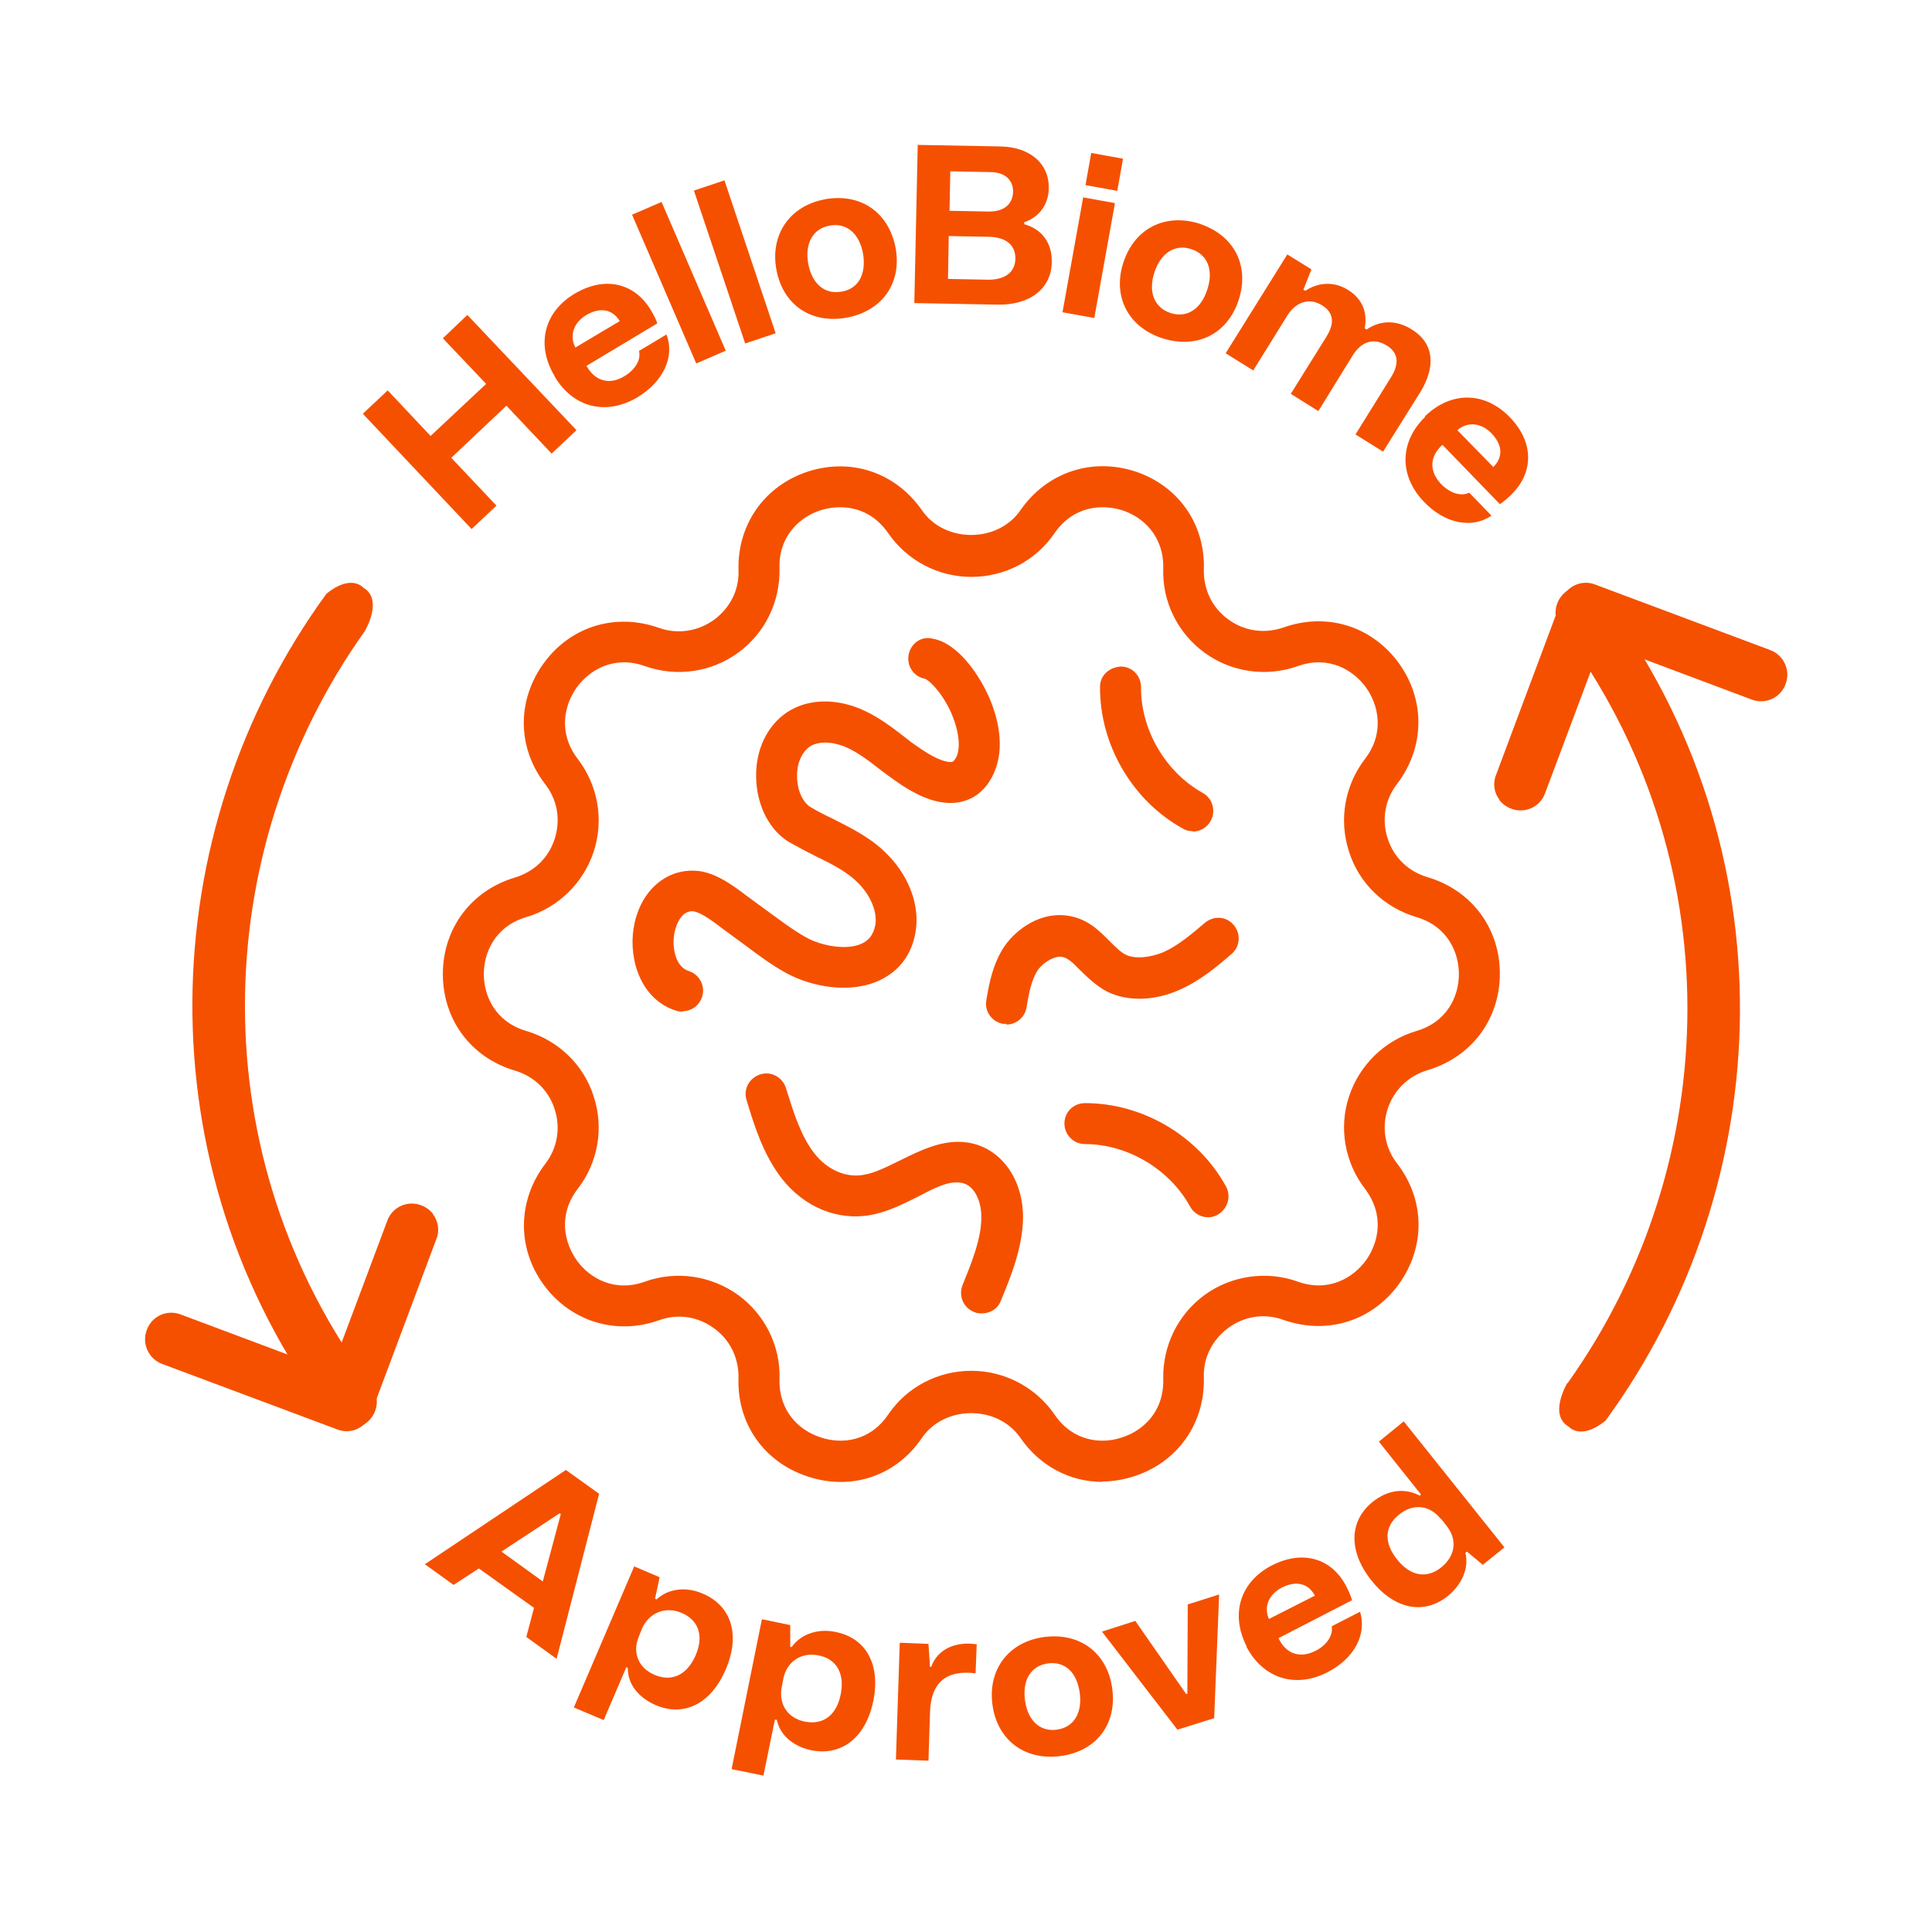 <svg xmlns="http://www.w3.org/2000/svg" fill="none" viewBox="0 0 40 40" height="40" width="40">
<path fill="#F55000" d="M22.823 30.681C22.157 30.681 21.53 30.356 21.126 29.769C20.658 29.087 19.556 29.087 19.088 29.769C18.557 30.554 17.637 30.871 16.725 30.57C15.821 30.276 15.258 29.476 15.29 28.532C15.298 28.12 15.116 27.739 14.783 27.501C14.45 27.255 14.029 27.192 13.641 27.335C12.753 27.652 11.809 27.358 11.254 26.597C10.699 25.836 10.715 24.853 11.286 24.1C11.54 23.774 11.611 23.354 11.484 22.966C11.357 22.569 11.056 22.284 10.659 22.165C9.748 21.895 9.169 21.11 9.169 20.167C9.169 19.223 9.756 18.438 10.659 18.169C11.056 18.05 11.357 17.764 11.484 17.368C11.611 16.971 11.54 16.559 11.286 16.234C10.707 15.481 10.699 14.505 11.254 13.736C11.809 12.967 12.745 12.682 13.641 12.999C14.021 13.134 14.442 13.078 14.783 12.832C15.116 12.586 15.306 12.214 15.29 11.802C15.266 10.858 15.829 10.057 16.725 9.764C17.629 9.47 18.549 9.788 19.088 10.565C19.556 11.246 20.658 11.246 21.126 10.565C21.665 9.788 22.585 9.47 23.489 9.756C24.393 10.049 24.956 10.85 24.924 11.794C24.916 12.206 25.098 12.586 25.431 12.824C25.765 13.07 26.185 13.126 26.573 12.991C27.469 12.674 28.397 12.959 28.96 13.728C29.515 14.497 29.499 15.473 28.928 16.226C28.674 16.551 28.603 16.971 28.73 17.36C28.857 17.756 29.158 18.042 29.555 18.161C30.466 18.43 31.053 19.215 31.053 20.159C31.053 21.102 30.466 21.887 29.555 22.157C29.158 22.276 28.857 22.569 28.73 22.958C28.603 23.354 28.674 23.767 28.928 24.092C29.507 24.845 29.515 25.82 28.96 26.589C28.405 27.351 27.477 27.644 26.573 27.327C26.185 27.184 25.765 27.247 25.431 27.493C25.098 27.739 24.908 28.112 24.924 28.524C24.948 29.468 24.385 30.268 23.489 30.562C23.267 30.633 23.045 30.673 22.823 30.673M20.111 28.381C20.801 28.381 21.443 28.722 21.832 29.285C22.212 29.848 22.807 29.904 23.227 29.761C23.655 29.626 24.099 29.238 24.084 28.556C24.068 27.866 24.385 27.216 24.94 26.811C25.495 26.407 26.224 26.304 26.867 26.534C27.509 26.764 28.016 26.454 28.278 26.098C28.54 25.733 28.674 25.162 28.262 24.615C27.842 24.068 27.715 23.354 27.929 22.704C28.143 22.054 28.659 21.546 29.317 21.348C29.975 21.158 30.205 20.611 30.205 20.167C30.205 19.723 29.975 19.176 29.317 18.985C28.659 18.787 28.135 18.288 27.929 17.629C27.715 16.971 27.842 16.258 28.262 15.711C28.674 15.171 28.54 14.593 28.278 14.228C28.016 13.871 27.509 13.562 26.867 13.792C26.216 14.022 25.495 13.919 24.94 13.514C24.385 13.11 24.06 12.46 24.084 11.77C24.099 11.088 23.655 10.699 23.235 10.565C22.807 10.43 22.22 10.477 21.832 11.04C21.443 11.611 20.801 11.944 20.111 11.944C19.421 11.944 18.779 11.603 18.39 11.04C18.002 10.477 17.415 10.43 16.987 10.565C16.567 10.699 16.115 11.096 16.139 11.77C16.154 12.46 15.837 13.11 15.282 13.514C14.727 13.919 14.006 14.022 13.355 13.792C12.713 13.562 12.206 13.871 11.944 14.228C11.682 14.593 11.548 15.171 11.96 15.711C12.38 16.258 12.507 16.971 12.293 17.629C12.079 18.28 11.563 18.787 10.905 18.985C10.247 19.176 10.017 19.723 10.017 20.167C10.017 20.611 10.247 21.158 10.905 21.348C11.563 21.546 12.087 22.046 12.293 22.704C12.507 23.354 12.38 24.076 11.96 24.615C11.548 25.154 11.682 25.733 11.944 26.098C12.206 26.462 12.721 26.764 13.355 26.534C13.998 26.304 14.719 26.407 15.282 26.811C15.837 27.216 16.162 27.866 16.139 28.556C16.123 29.238 16.567 29.626 16.995 29.761C17.423 29.904 18.01 29.848 18.39 29.285C18.779 28.714 19.421 28.381 20.111 28.381Z"></path>
<path fill="#F55000" d="M14.133 20.944C14.093 20.944 14.053 20.944 14.006 20.928C13.284 20.706 13.014 19.897 13.117 19.223C13.229 18.51 13.72 18.026 14.331 18.026H14.354C14.775 18.026 15.179 18.335 15.473 18.557L15.916 18.882C16.17 19.065 16.416 19.255 16.686 19.406C17.011 19.588 17.542 19.683 17.851 19.532C18.002 19.461 18.081 19.342 18.121 19.16C18.168 18.898 18.041 18.573 17.796 18.311C17.55 18.05 17.225 17.891 16.884 17.725C16.709 17.637 16.527 17.542 16.345 17.439C15.932 17.193 15.671 16.686 15.655 16.107C15.639 15.536 15.877 15.029 16.289 14.751C16.725 14.458 17.328 14.45 17.891 14.711C18.2 14.854 18.462 15.053 18.708 15.243C18.795 15.314 18.89 15.386 18.985 15.449C19.485 15.806 19.683 15.782 19.715 15.774C19.746 15.766 19.778 15.711 19.802 15.671C19.897 15.465 19.849 15.108 19.683 14.735C19.485 14.307 19.223 14.077 19.152 14.053C18.922 14.014 18.771 13.792 18.811 13.562C18.85 13.332 19.064 13.165 19.302 13.221C19.857 13.316 20.262 14.014 20.373 14.22C20.539 14.529 20.888 15.33 20.571 16.02C20.396 16.4 20.127 16.543 19.937 16.591C19.413 16.733 18.866 16.4 18.501 16.139C18.398 16.067 18.303 15.996 18.2 15.917C17.978 15.742 17.764 15.584 17.542 15.481C17.32 15.378 16.987 15.314 16.765 15.457C16.598 15.576 16.495 15.806 16.503 16.083C16.503 16.361 16.622 16.614 16.781 16.71C16.939 16.805 17.098 16.884 17.265 16.963C17.653 17.162 18.065 17.36 18.406 17.725C18.842 18.184 19.049 18.779 18.953 19.31C18.874 19.762 18.62 20.103 18.216 20.294C17.598 20.587 16.789 20.428 16.273 20.143C15.964 19.976 15.687 19.762 15.409 19.556L14.965 19.231C14.806 19.112 14.513 18.874 14.331 18.866C14.045 18.866 13.966 19.294 13.958 19.342C13.911 19.651 13.998 20.024 14.259 20.103C14.481 20.175 14.608 20.413 14.537 20.635C14.481 20.817 14.315 20.936 14.133 20.936"></path>
<path fill="#F55000" d="M24.694 17.209C24.623 17.209 24.551 17.193 24.488 17.154C23.441 16.575 22.767 15.417 22.775 14.22C22.775 13.982 22.965 13.816 23.203 13.8C23.441 13.8 23.624 13.99 23.624 14.228C23.616 15.108 24.131 15.988 24.9 16.416C25.106 16.527 25.178 16.789 25.067 16.995C24.987 17.138 24.845 17.217 24.694 17.217"></path>
<path fill="#F55000" d="M25.011 25.202C24.86 25.202 24.718 25.122 24.639 24.98C24.218 24.211 23.346 23.687 22.466 23.687C22.228 23.687 22.038 23.497 22.038 23.259C22.038 23.021 22.228 22.839 22.466 22.839C23.663 22.839 24.813 23.521 25.384 24.567C25.495 24.774 25.416 25.027 25.217 25.146C25.154 25.186 25.083 25.202 25.011 25.202Z"></path>
<path fill="#F55000" d="M20.84 21.198C20.84 21.198 20.793 21.198 20.769 21.198C20.539 21.158 20.381 20.944 20.42 20.714C20.476 20.381 20.547 19.968 20.793 19.596C21.055 19.215 21.57 18.866 22.125 18.962C22.529 19.025 22.775 19.287 22.981 19.493C23.092 19.604 23.195 19.707 23.299 19.762C23.489 19.858 23.79 19.834 24.084 19.715C24.401 19.572 24.678 19.334 24.948 19.104C25.13 18.954 25.392 18.969 25.543 19.152C25.693 19.326 25.677 19.596 25.503 19.747C25.201 20.008 24.853 20.302 24.424 20.492C23.893 20.73 23.33 20.738 22.91 20.524C22.688 20.405 22.521 20.238 22.371 20.095C22.212 19.929 22.101 19.826 21.982 19.81C21.855 19.786 21.617 19.905 21.491 20.079C21.348 20.294 21.3 20.579 21.253 20.857C21.221 21.063 21.039 21.213 20.833 21.213"></path>
<path fill="#F55000" d="M20.317 27.192C20.262 27.192 20.206 27.184 20.159 27.16C19.945 27.073 19.841 26.827 19.929 26.605C20.111 26.153 20.325 25.638 20.317 25.186C20.317 24.869 20.174 24.528 19.897 24.488C19.635 24.441 19.326 24.607 18.993 24.782C18.692 24.932 18.375 25.091 18.034 25.154C17.344 25.281 16.654 24.996 16.186 24.401C15.806 23.909 15.615 23.307 15.457 22.775C15.385 22.553 15.512 22.316 15.742 22.244C15.964 22.173 16.202 22.3 16.273 22.53C16.424 23.013 16.575 23.513 16.86 23.878C17.13 24.226 17.526 24.393 17.891 24.322C18.121 24.282 18.367 24.155 18.628 24.028C19.049 23.822 19.524 23.576 20.04 23.656C20.706 23.759 21.174 24.385 21.181 25.186C21.181 25.812 20.928 26.431 20.722 26.93C20.658 27.097 20.5 27.192 20.333 27.192"></path>
<path fill="#F55000" d="M7.512 8.566L8.027 8.083L8.915 9.026L10.065 7.948L9.169 7.004L9.676 6.521L11.936 8.907L11.421 9.391L10.485 8.4L9.343 9.478L10.279 10.469L9.764 10.953L7.512 8.566Z"></path>
<path fill="#F55000" d="M11.484 7.789C11.088 7.131 11.27 6.449 11.904 6.077C12.523 5.712 13.133 5.855 13.474 6.418C13.53 6.513 13.585 6.616 13.609 6.695L12.142 7.575C12.325 7.9 12.626 7.972 12.927 7.789C13.165 7.647 13.276 7.433 13.229 7.266L13.799 6.925C13.974 7.385 13.736 7.9 13.197 8.226C12.555 8.606 11.873 8.448 11.484 7.797M12.832 6.648C12.681 6.402 12.428 6.354 12.142 6.521C11.873 6.679 11.786 6.949 11.912 7.195L12.832 6.648Z"></path>
<path fill="#F55000" d="M13.697 4.181L13.086 4.445L14.415 7.525L15.026 7.261L13.697 4.181Z"></path>
<path fill="#F55000" d="M14.999 3.734L14.367 3.946L15.428 7.111L16.059 6.9L14.999 3.734Z"></path>
<path fill="#F55000" d="M17.074 4.126C17.82 3.991 18.398 4.396 18.541 5.125C18.676 5.847 18.279 6.434 17.534 6.576C16.797 6.711 16.21 6.315 16.075 5.585C15.94 4.864 16.345 4.261 17.082 4.126M17.431 6.037C17.788 5.974 17.938 5.656 17.867 5.244C17.788 4.832 17.526 4.602 17.169 4.673C16.82 4.737 16.662 5.054 16.733 5.458C16.812 5.878 17.074 6.101 17.423 6.037"></path>
<path fill="#F55000" d="M18.993 3L20.706 3.032C21.324 3.04 21.721 3.389 21.713 3.888C21.713 4.229 21.522 4.491 21.205 4.602V4.642C21.602 4.753 21.784 5.062 21.776 5.427C21.768 5.974 21.324 6.323 20.642 6.307L18.93 6.275L19.001 2.984L18.993 3ZM20.468 5.791C20.761 5.791 21.015 5.672 21.023 5.355C21.023 5.022 20.761 4.911 20.484 4.903L19.643 4.887L19.627 5.775L20.468 5.791ZM20.476 4.38C20.777 4.38 20.967 4.237 20.975 3.968C20.975 3.714 20.793 3.563 20.5 3.563L19.675 3.547L19.659 4.364L20.484 4.38H20.476Z"></path>
<path fill="#F55000" d="M22.426 4.087L23.084 4.205L22.656 6.584L21.998 6.465L22.426 4.087ZM22.593 3.167L23.251 3.286L23.132 3.952L22.474 3.833L22.593 3.167Z"></path>
<path fill="#F55000" d="M24.837 4.634C25.558 4.872 25.875 5.506 25.645 6.212C25.416 6.909 24.789 7.234 24.068 7.004C23.354 6.774 23.029 6.132 23.259 5.434C23.489 4.729 24.123 4.404 24.845 4.634M24.234 6.481C24.575 6.592 24.869 6.394 24.995 5.997C25.13 5.593 25.003 5.268 24.662 5.157C24.321 5.046 24.028 5.244 23.901 5.641C23.766 6.045 23.901 6.37 24.234 6.481Z"></path>
<path fill="#F55000" d="M26.652 5.268L27.152 5.577L26.985 5.997L27.025 6.021C27.326 5.823 27.652 5.839 27.913 6.005C28.207 6.188 28.318 6.473 28.254 6.798L28.294 6.822C28.611 6.608 28.944 6.64 29.23 6.822C29.705 7.115 29.721 7.607 29.404 8.122L28.635 9.351L28.064 8.995L28.793 7.821C28.984 7.52 28.944 7.298 28.714 7.155C28.421 6.973 28.167 7.092 28 7.369L27.295 8.511L26.724 8.154L27.461 6.973C27.644 6.679 27.604 6.465 27.374 6.323C27.112 6.156 26.835 6.251 26.66 6.521L25.947 7.67L25.376 7.314L26.652 5.268Z"></path>
<path fill="#F55000" d="M29.499 8.622C30.046 8.091 30.744 8.107 31.259 8.638C31.759 9.153 31.759 9.78 31.291 10.239C31.212 10.319 31.125 10.39 31.053 10.438L29.864 9.209C29.586 9.462 29.594 9.772 29.84 10.025C30.038 10.224 30.26 10.279 30.419 10.2L30.879 10.676C30.474 10.953 29.911 10.842 29.483 10.39C28.968 9.859 28.968 9.153 29.507 8.63M30.918 9.669C31.125 9.462 31.109 9.209 30.879 8.971C30.665 8.749 30.379 8.725 30.173 8.907L30.918 9.669Z"></path>
<path fill="#F55000" d="M11.706 30.427L12.404 30.927L11.524 34.344L10.897 33.892L11.056 33.289L9.914 32.473L9.391 32.814L8.796 32.386L11.714 30.435L11.706 30.427ZM11.238 32.742L11.611 31.347L11.587 31.331L10.382 32.124L11.238 32.742Z"></path>
<path fill="#F55000" d="M13.117 32.425L13.657 32.655L13.562 33.099L13.593 33.115C13.839 32.885 14.212 32.845 14.553 32.996C15.147 33.25 15.33 33.852 15.028 34.558C14.719 35.288 14.148 35.549 13.577 35.303C13.189 35.137 12.991 34.836 12.999 34.534L12.967 34.518L12.499 35.613L11.881 35.351L13.126 32.441L13.117 32.425ZM13.229 33.876C13.086 34.209 13.213 34.534 13.554 34.677C13.934 34.836 14.236 34.653 14.402 34.273C14.584 33.852 14.45 33.535 14.109 33.392C13.776 33.25 13.435 33.392 13.292 33.718L13.229 33.876Z"></path>
<path fill="#F55000" d="M15.79 33.527L16.361 33.646V34.098H16.392C16.583 33.829 16.939 33.71 17.304 33.789C17.938 33.916 18.232 34.471 18.081 35.216C17.923 35.985 17.415 36.358 16.805 36.239C16.392 36.152 16.139 35.898 16.083 35.605H16.043L15.806 36.762L15.147 36.628L15.774 33.527H15.79ZM16.186 34.923C16.115 35.28 16.305 35.573 16.662 35.644C17.066 35.724 17.328 35.486 17.407 35.074C17.494 34.629 17.304 34.344 16.947 34.273C16.59 34.201 16.289 34.4 16.218 34.756L16.186 34.923Z"></path>
<path fill="#F55000" d="M18.636 34.011L19.223 34.035L19.255 34.511H19.279C19.413 34.138 19.786 33.979 20.222 34.043L20.198 34.645C19.604 34.566 19.27 34.828 19.255 35.454L19.223 36.453L18.549 36.429L18.628 34.019L18.636 34.011Z"></path>
<path fill="#F55000" d="M21.625 33.892C22.371 33.797 22.934 34.233 23.029 34.97C23.124 35.7 22.696 36.263 21.951 36.358C21.205 36.453 20.642 36.017 20.547 35.288C20.452 34.558 20.888 33.987 21.625 33.892ZM21.879 35.811C22.236 35.763 22.41 35.462 22.355 35.05C22.299 34.629 22.054 34.392 21.697 34.439C21.34 34.487 21.166 34.788 21.221 35.2C21.277 35.621 21.53 35.858 21.879 35.811Z"></path>
<path fill="#F55000" d="M23.505 33.559L24.559 35.074L24.583 35.066L24.591 33.218L25.241 33.012L25.138 35.573L24.377 35.811L22.815 33.781L23.505 33.559Z"></path>
<path fill="#F55000" d="M25.812 34.09C25.463 33.408 25.685 32.742 26.335 32.409C26.97 32.084 27.572 32.259 27.874 32.845C27.929 32.949 27.969 33.051 27.992 33.131L26.47 33.916C26.629 34.257 26.93 34.336 27.239 34.178C27.485 34.051 27.604 33.844 27.572 33.67L28.159 33.369C28.302 33.837 28.04 34.336 27.485 34.621C26.827 34.962 26.153 34.756 25.804 34.09M27.223 33.036C27.089 32.782 26.835 32.718 26.541 32.869C26.264 33.012 26.161 33.274 26.272 33.519L27.223 33.036Z"></path>
<path fill="#F55000" d="M30.704 32.401L30.371 32.124L30.34 32.148C30.419 32.473 30.26 32.814 29.975 33.044C29.483 33.44 28.873 33.321 28.397 32.726C27.905 32.108 27.937 31.482 28.421 31.093C28.762 30.823 29.11 30.816 29.396 30.966L29.42 30.942L28.548 29.848L29.063 29.428L31.148 32.037L30.696 32.401H30.704ZM29.832 31.45C29.586 31.141 29.237 31.133 28.96 31.363C28.651 31.616 28.659 31.957 28.928 32.29C29.214 32.647 29.547 32.679 29.832 32.457C30.141 32.211 30.173 31.87 29.951 31.593L29.84 31.45H29.832Z"></path>
<path fill="#F55000" d="M31.045 16.559C30.934 16.416 30.902 16.218 30.974 16.044L32.33 12.42C32.433 12.135 32.75 11.992 33.028 12.103L36.651 13.459C36.929 13.562 37.079 13.879 36.968 14.164C36.865 14.45 36.548 14.593 36.263 14.482L33.154 13.316L31.989 16.424C31.886 16.71 31.569 16.852 31.283 16.741C31.18 16.702 31.101 16.638 31.037 16.559"></path>
<path fill="#F55000" d="M32.449 28.635C32.449 28.635 32.052 29.293 32.48 29.539C32.48 29.539 32.726 29.832 33.242 29.412C36.865 24.448 37.056 17.526 33.186 12.357C33.004 12.119 32.663 12.063 32.425 12.246C32.187 12.428 32.132 12.769 32.314 13.007C35.858 17.74 35.715 24.06 32.457 28.635"></path>
<path fill="#F55000" d="M8.963 25.138C9.074 25.281 9.105 25.479 9.034 25.654L7.678 29.277C7.575 29.563 7.258 29.706 6.98 29.594L3.357 28.239C3.079 28.136 2.929 27.818 3.04 27.533C3.143 27.247 3.46 27.105 3.745 27.216L6.854 28.381L8.019 25.273C8.122 24.988 8.439 24.845 8.725 24.956C8.828 24.996 8.907 25.059 8.971 25.138"></path>
<path fill="#F55000" d="M7.551 13.07C7.551 13.07 7.948 12.412 7.52 12.166C7.52 12.166 7.274 11.873 6.758 12.293C3.143 17.257 2.952 24.179 6.822 29.349C7.004 29.587 7.345 29.642 7.583 29.46C7.821 29.277 7.876 28.936 7.694 28.698C4.15 23.965 4.292 17.645 7.551 13.07Z"></path>
</svg>
